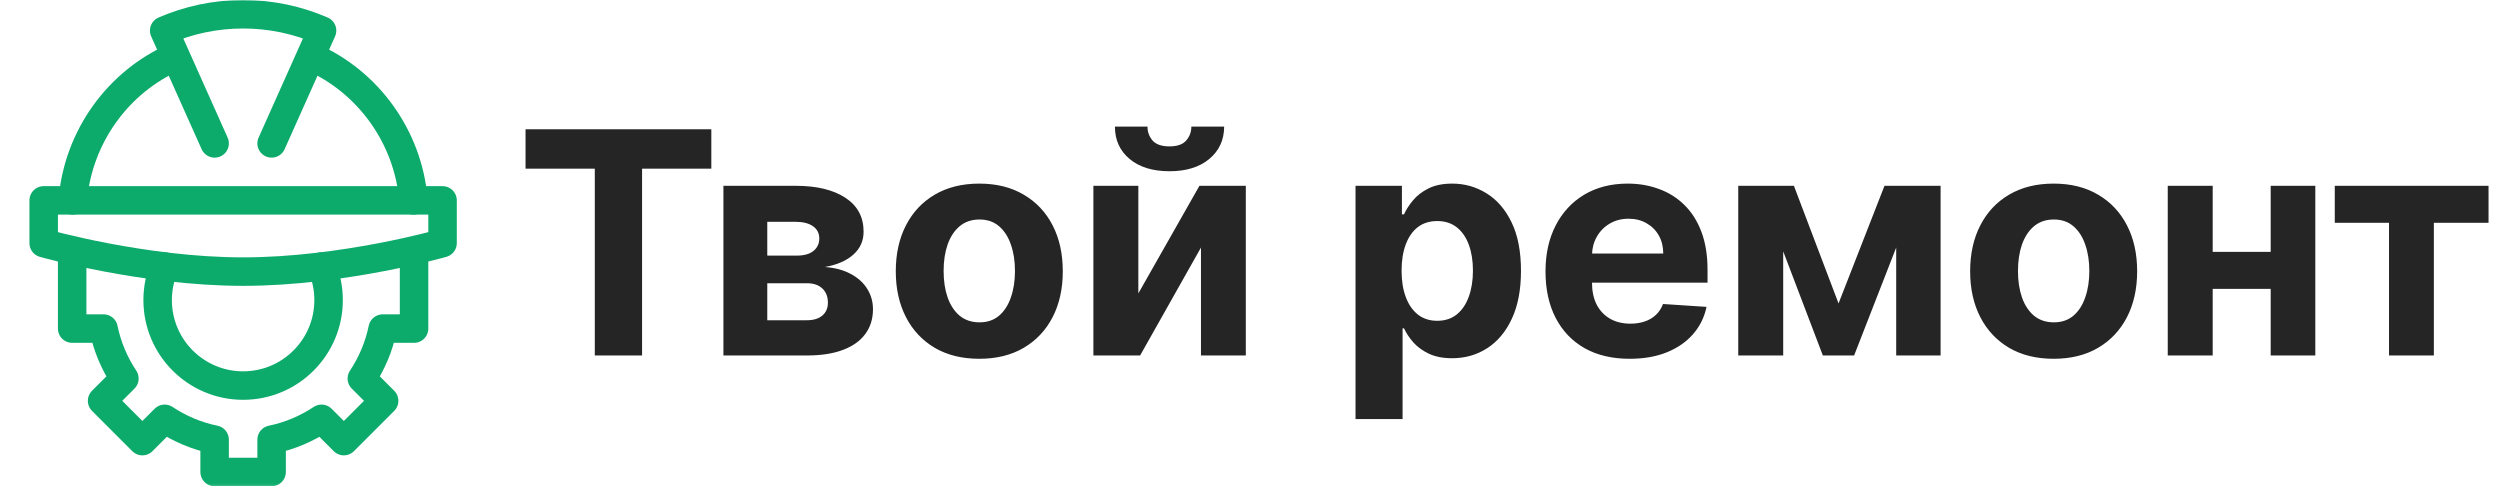 <svg width="1069" height="208" viewBox="0 0 1069 208" fill="none" xmlns="http://www.w3.org/2000/svg">
<mask id="mask0_5348_2" style="mask-type:luminance" maskUnits="userSpaceOnUse" x="0" y="0" width="208" height="208">
<path d="M0 0H207.914V207.914H0V0Z" fill="white"/>
</mask>
<g mask="url(#mask0_5348_2)">
<path d="M30.862 110.067V140.504H44.276C45.858 148.266 48.958 155.469 53.192 161.858L43.657 171.393L60.886 188.622L70.421 179.087C76.81 183.322 84.013 186.42 91.775 188.003V201.823H116.14V188.003C123.901 186.42 131.104 183.322 137.493 179.087L147.028 188.622L164.257 171.393L154.722 161.858C158.956 155.469 162.056 148.266 163.638 140.504H177.052V110.067" stroke="#0CAB6C" stroke-width="12.182" stroke-miterlimit="10" stroke-linecap="round" stroke-linejoin="round"/>
<path d="M189.234 85.683H18.68V103.957C18.68 103.957 61.318 116.139 103.957 116.139C146.596 116.139 189.234 103.957 189.234 103.957V85.683Z" stroke="#0CAB6C" stroke-width="12.182" stroke-miterlimit="10" stroke-linecap="round" stroke-linejoin="round"/>
<path d="M137.576 113.964C139.461 118.372 140.504 123.225 140.504 128.322C140.504 148.506 124.142 164.869 103.957 164.869C83.773 164.869 67.409 148.506 67.409 128.322C67.409 123.225 68.453 118.372 70.338 113.964" stroke="#0CAB6C" stroke-width="12.182" stroke-miterlimit="10" stroke-linecap="round" stroke-linejoin="round"/>
<path d="M31.113 85.683C33.368 58.344 50.669 34.865 74.716 24.357" stroke="#0CAB6C" stroke-width="12.182" stroke-miterlimit="10" stroke-linecap="round" stroke-linejoin="round"/>
<path d="M133.198 24.357C157.246 34.865 174.546 58.344 176.802 85.683" stroke="#0CAB6C" stroke-width="12.182" stroke-miterlimit="10" stroke-linecap="round" stroke-linejoin="round"/>
<path d="M116.14 61.318L137.707 13.087C127.347 8.603 115.944 6.091 103.957 6.091C91.97 6.091 80.567 8.603 70.207 13.087L91.775 61.318" stroke="#0CAB6C" stroke-width="12.182" stroke-miterlimit="10" stroke-linecap="round" stroke-linejoin="round"/>
</g>
<path d="M224.723 72.134V55.273H304.164V72.134H274.551V152H254.336V72.134H224.723ZM309.336 152V79.454H340.271C349.214 79.454 356.282 81.155 361.478 84.555C366.673 87.956 369.271 92.789 369.271 99.055C369.271 102.991 367.807 106.266 364.878 108.879C361.95 111.492 357.888 113.256 352.693 114.169C357.038 114.484 360.738 115.475 363.792 117.144C366.878 118.781 369.224 120.907 370.829 123.52C372.467 126.134 373.285 129.03 373.285 132.211C373.285 136.335 372.183 139.878 369.979 142.837C367.807 145.797 364.611 148.064 360.392 149.638C356.204 151.213 351.087 152 345.042 152H309.336ZM328.086 136.934H345.042C347.844 136.934 350.032 136.272 351.607 134.95C353.213 133.596 354.015 131.754 354.015 129.424C354.015 126.842 353.213 124.811 351.607 123.331C350.032 121.851 347.844 121.112 345.042 121.112H328.086V136.934ZM328.086 109.304H340.697C342.712 109.304 344.428 109.021 345.845 108.454C347.293 107.856 348.395 107.005 349.151 105.903C349.938 104.801 350.332 103.495 350.332 101.983C350.332 99.748 349.434 98 347.639 96.741C345.845 95.481 343.389 94.852 340.271 94.852H328.086V109.304ZM418.744 153.417C411.408 153.417 405.063 151.858 399.711 148.741C394.389 145.592 390.28 141.216 387.384 135.611C384.487 129.975 383.038 123.442 383.038 116.011C383.038 108.517 384.487 101.968 387.384 96.363C390.28 90.727 394.389 86.35 399.711 83.233C405.063 80.084 411.408 78.51 418.744 78.51C426.081 78.51 432.41 80.084 437.731 83.233C443.084 86.35 447.208 90.727 450.105 96.363C453.002 101.968 454.45 108.517 454.45 116.011C454.45 123.442 453.002 129.975 450.105 135.611C447.208 141.216 443.084 145.592 437.731 148.741C432.41 151.858 426.081 153.417 418.744 153.417ZM418.839 137.831C422.176 137.831 424.963 136.886 427.199 134.997C429.434 133.076 431.119 130.463 432.252 127.157C433.417 123.851 434 120.088 434 115.869C434 111.65 433.417 107.887 432.252 104.581C431.119 101.275 429.434 98.662 427.199 96.741C424.963 94.82 422.176 93.86 418.839 93.86C415.47 93.86 412.636 94.82 410.337 96.741C408.07 98.662 406.354 101.275 405.189 104.581C404.056 107.887 403.489 111.65 403.489 115.869C403.489 120.088 404.056 123.851 405.189 127.157C406.354 130.463 408.07 133.076 410.337 134.997C412.636 136.886 415.47 137.831 418.839 137.831ZM486.756 125.457L512.874 79.454H532.711V152H513.535V105.856L487.511 152H467.533V79.454H486.756V125.457ZM509.426 54.139H523.453C523.422 59.87 521.297 64.483 517.077 67.978C512.89 71.473 507.222 73.22 500.075 73.22C492.896 73.22 487.212 71.473 483.025 67.978C478.837 64.483 476.743 59.87 476.743 54.139H490.676C490.644 56.312 491.337 58.264 492.754 59.996C494.202 61.727 496.643 62.593 500.075 62.593C503.412 62.593 505.805 61.743 507.254 60.043C508.702 58.343 509.426 56.375 509.426 54.139ZM579.622 179.205V79.454H599.459V91.64H600.356C601.238 89.688 602.513 87.704 604.182 85.689C605.882 83.642 608.086 81.942 610.794 80.588C613.533 79.203 616.934 78.51 620.995 78.51C626.285 78.51 631.166 79.895 635.637 82.666C640.108 85.406 643.682 89.546 646.358 95.088C649.034 100.598 650.373 107.509 650.373 115.822C650.373 123.914 649.066 130.746 646.453 136.32C643.871 141.861 640.344 146.065 635.873 148.93C631.433 151.764 626.458 153.181 620.948 153.181C617.044 153.181 613.722 152.535 610.983 151.244C608.275 149.953 606.055 148.332 604.323 146.38C602.591 144.396 601.269 142.397 600.356 140.381H599.742V179.205H579.622ZM599.317 115.727C599.317 120.041 599.915 123.804 601.112 127.015C602.308 130.227 604.04 132.73 606.307 134.525C608.574 136.288 611.329 137.17 614.572 137.17C617.847 137.17 620.618 136.272 622.885 134.478C625.152 132.651 626.868 130.132 628.033 126.921C629.229 123.678 629.828 119.946 629.828 115.727C629.828 111.54 629.245 107.856 628.08 104.675C626.915 101.495 625.199 99.008 622.932 97.213C620.665 95.418 617.878 94.521 614.572 94.521C611.298 94.521 608.527 95.387 606.26 97.119C604.024 98.85 602.308 101.306 601.112 104.487C599.915 107.667 599.317 111.414 599.317 115.727ZM696.847 153.417C689.385 153.417 682.961 151.906 677.577 148.883C672.224 145.829 668.1 141.515 665.203 135.942C662.306 130.337 660.858 123.709 660.858 116.058C660.858 108.596 662.306 102.046 665.203 96.41C668.1 90.774 672.177 86.382 677.435 83.233C682.725 80.084 688.928 78.51 696.044 78.51C700.83 78.51 705.285 79.281 709.41 80.824C713.566 82.336 717.187 84.618 720.273 87.673C723.39 90.727 725.815 94.568 727.547 99.197C729.278 103.794 730.144 109.178 730.144 115.349V120.875H668.887V108.407H711.205C711.205 105.51 710.575 102.944 709.316 100.708C708.056 98.472 706.309 96.725 704.073 95.466C701.869 94.175 699.303 93.529 696.375 93.529C693.321 93.529 690.613 94.238 688.251 95.654C685.921 97.04 684.095 98.913 682.772 101.275C681.45 103.605 680.773 106.203 680.742 109.068V120.923C680.742 124.512 681.403 127.614 682.725 130.227C684.079 132.84 685.984 134.855 688.44 136.272C690.896 137.689 693.809 138.398 697.178 138.398C699.413 138.398 701.46 138.083 703.318 137.453C705.175 136.823 706.765 135.879 708.088 134.619C709.41 133.36 710.418 131.817 711.111 129.991L729.719 131.219C728.775 135.69 726.838 139.594 723.91 142.932C721.013 146.238 717.266 148.82 712.669 150.678C708.104 152.504 702.83 153.417 696.847 153.417ZM786.159 129.755L805.807 79.454H821.109L792.819 152H779.453L751.823 79.454H767.078L786.159 129.755ZM762.497 79.454V152H743.274V79.454H762.497ZM810.813 152V79.454H829.8V152H810.813ZM878.14 153.417C870.803 153.417 864.459 151.858 859.106 148.741C853.785 145.592 849.676 141.216 846.779 135.611C843.882 129.975 842.434 123.442 842.434 116.011C842.434 108.517 843.882 101.968 846.779 96.363C849.676 90.727 853.785 86.35 859.106 83.233C864.459 80.084 870.803 78.51 878.14 78.51C885.476 78.51 891.805 80.084 897.126 83.233C902.479 86.35 906.604 90.727 909.501 96.363C912.397 101.968 913.846 108.517 913.846 116.011C913.846 123.442 912.397 129.975 909.501 135.611C906.604 141.216 902.479 145.592 897.126 148.741C891.805 151.858 885.476 153.417 878.14 153.417ZM878.234 137.831C881.572 137.831 884.358 136.886 886.594 134.997C888.83 133.076 890.514 130.463 891.648 127.157C892.813 123.851 893.395 120.088 893.395 115.869C893.395 111.65 892.813 107.887 891.648 104.581C890.514 101.275 888.83 98.662 886.594 96.741C884.358 94.82 881.572 93.86 878.234 93.86C874.865 93.86 872.031 94.82 869.733 96.741C867.466 98.662 865.75 101.275 864.585 104.581C863.451 107.887 862.885 111.65 862.885 115.869C862.885 120.088 863.451 123.851 864.585 127.157C865.75 130.463 867.466 133.076 869.733 134.997C872.031 136.886 874.865 137.831 878.234 137.831ZM977.418 107.698V123.52H939.539V107.698H977.418ZM946.151 79.454V152H926.929V79.454H946.151ZM990.028 79.454V152H970.947V79.454H990.028ZM998.352 95.277V79.454H1064.1V95.277H1040.72V152H1021.54V95.277H998.352Z" fill="#252525"/>
</svg>
